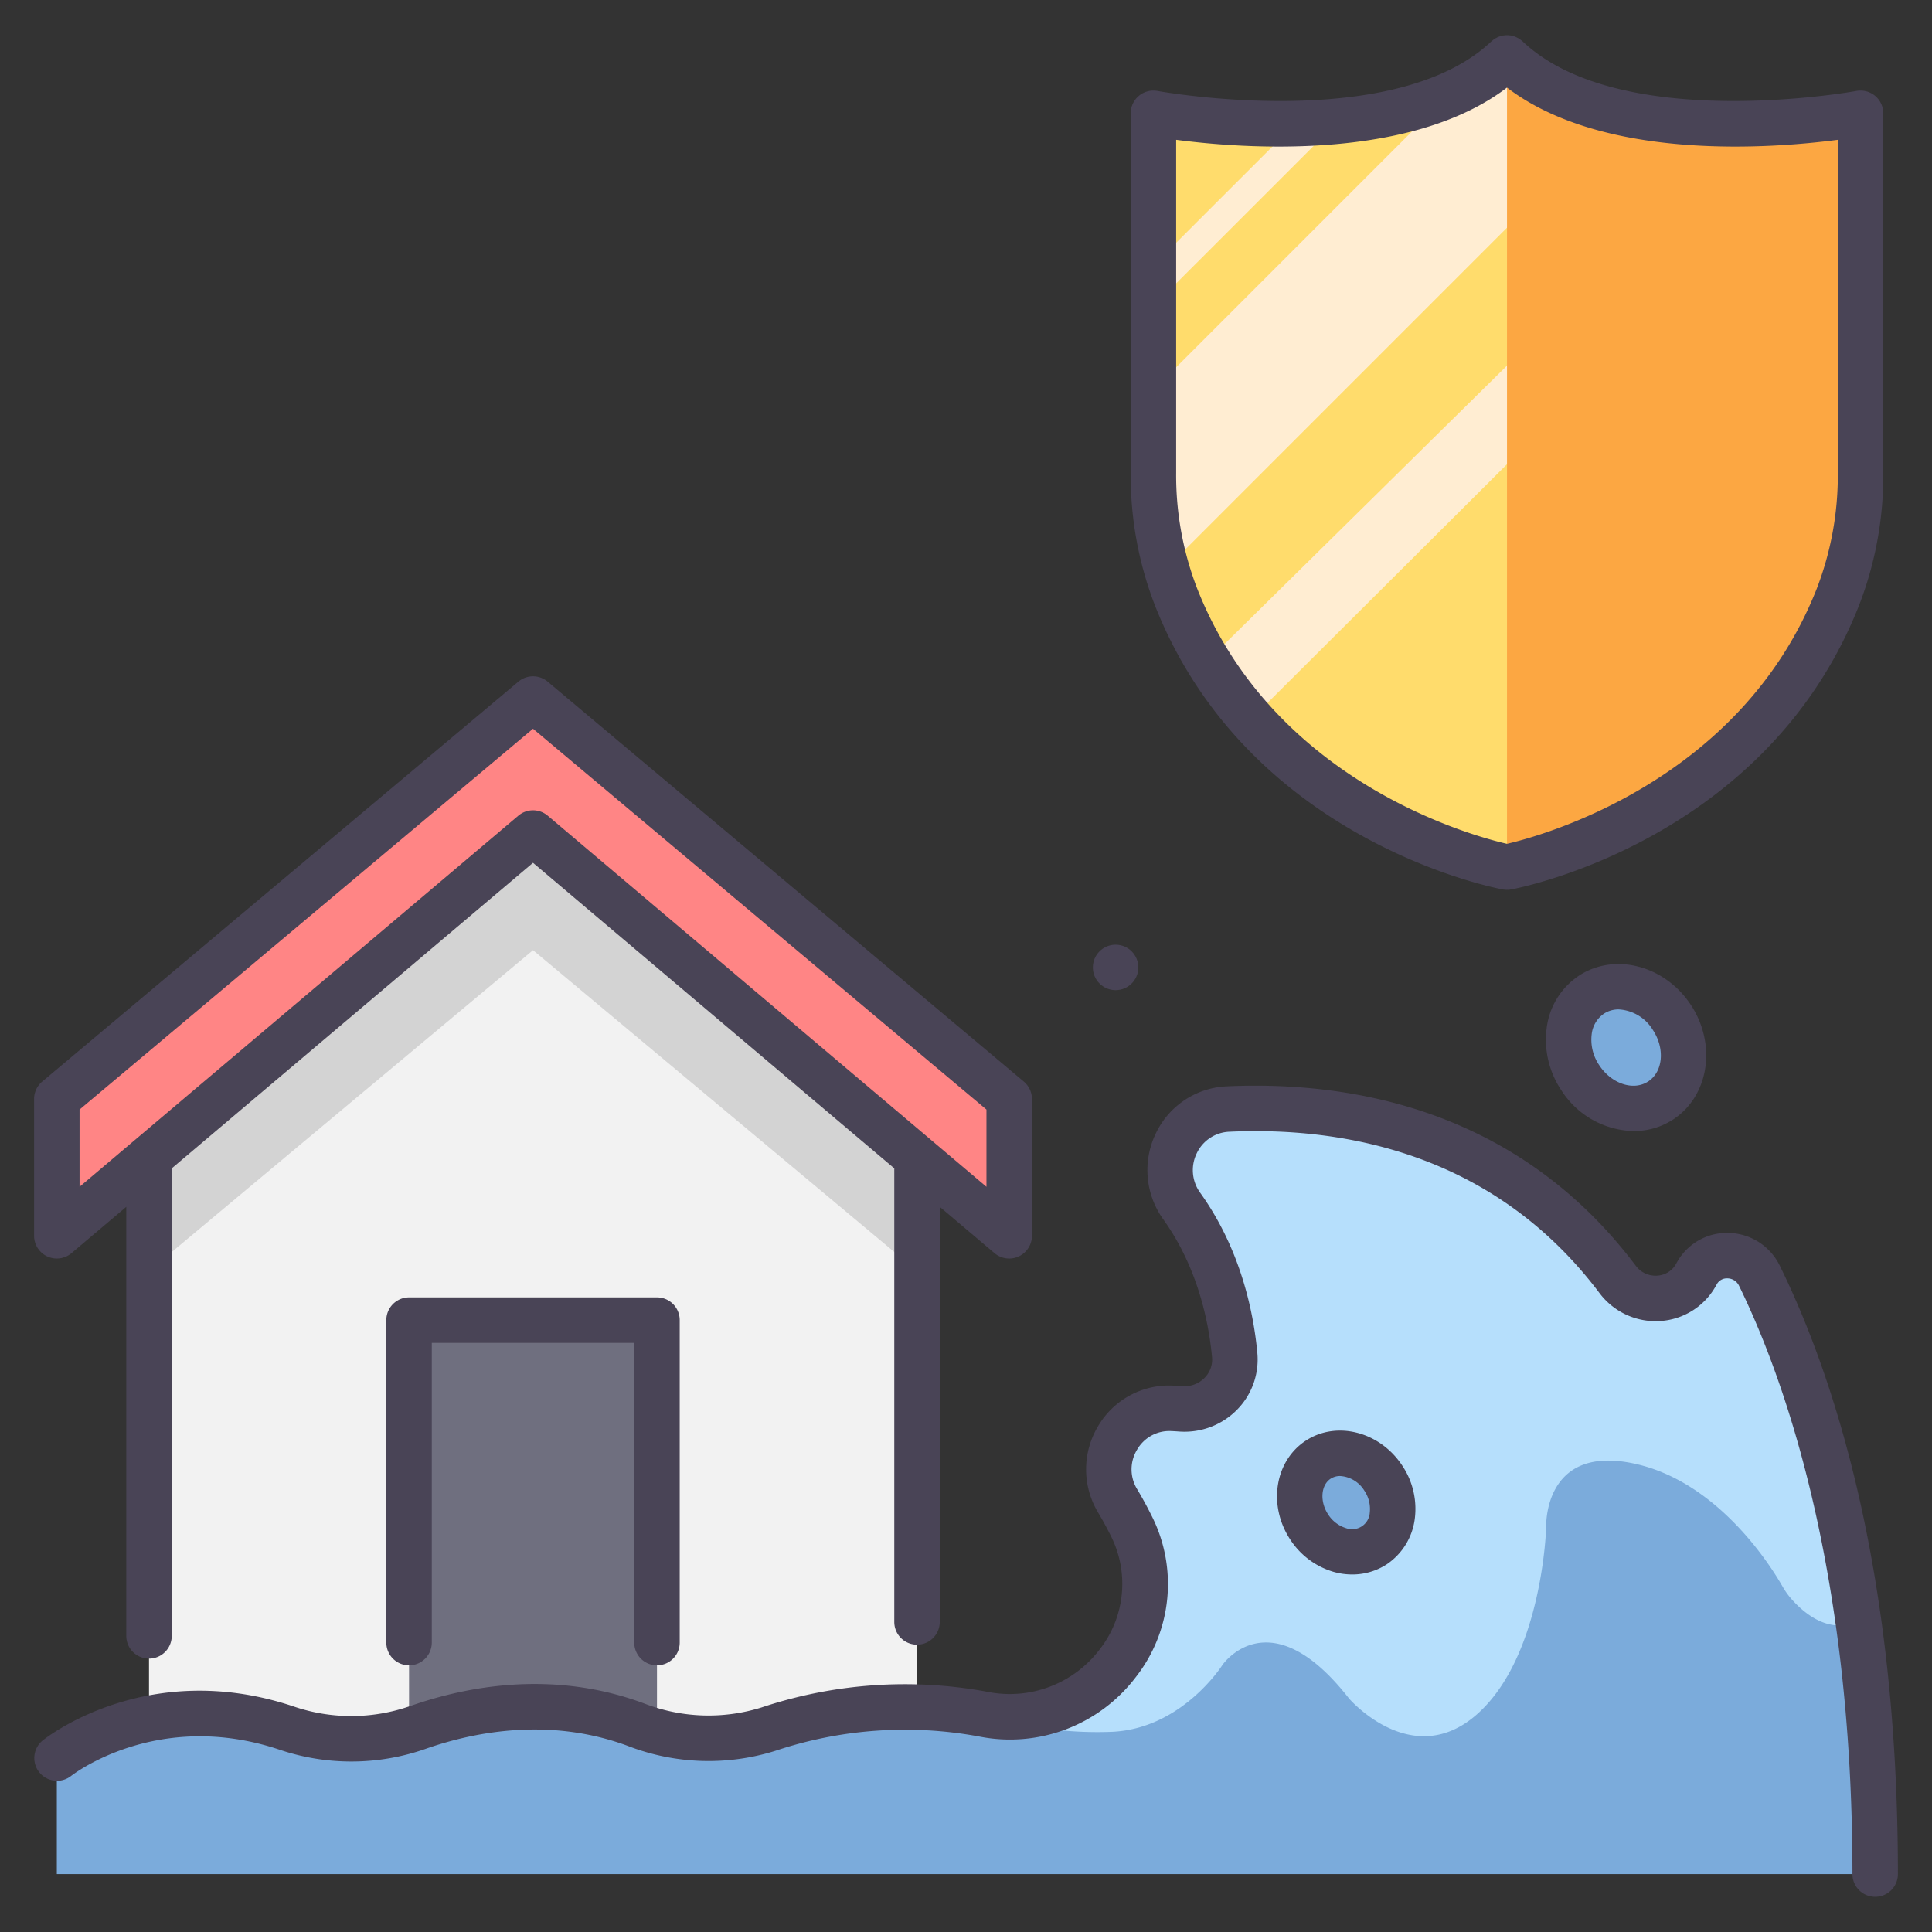 <?xml version="1.0" encoding="UTF-8"?> <svg xmlns="http://www.w3.org/2000/svg" id="icons" viewBox="0 0 340 340"><rect x="0" y="0" width="340" height="340" fill="#333333" stroke="none"/> <polygon points="93.803 146.6 26.223 203.758 26.223 312.368 93.803 312.368 161.382 312.368 161.382 203.758 93.803 146.6" style="fill:#f2f2f2"></polygon> <polygon points="71.987 312.368 93.803 312.368 115.618 312.368 115.618 232.319 71.987 232.319 71.987 312.368" style="fill:#6f6f7f"></polygon> <polygon points="26.223 203.758 26.223 223.673 93.803 167.213 161.382 223.673 161.382 203.758 93.803 146.6 26.223 203.758" style="fill:#d3d3d3"></polygon> <polygon points="93.803 123.021 10 193.401 10 217.479 93.803 146.6 177.605 217.479 177.605 193.401 93.803 123.021" style="fill:#ff8585"></polygon> <path d="M309.609,224.47a6.228,6.228,0,0,0-11.011-.355c-.052.1-.105.191-.159.286a8.243,8.243,0,0,1-13.766.745c-20.019-26.587-48.586-30.882-68.508-29.98a10.772,10.772,0,0,0-8.2,17.07c6.347,8.861,8.612,18.729,9.32,26.192a8.8,8.8,0,0,1-9.537,9.5c-.509-.039-1.021-.068-1.533-.088a10.745,10.745,0,0,0-9.561,16.23q1.354,2.268,2.417,4.428c8.625,17.468-6.926,36.9-26.045,33.159-.873-.171-1.738-.312-2.6-.445l3.275,11.155,153.063-6.411.946-15.515C323.835,258.625,315.808,237.1,309.609,224.47Z" style="fill:#b6dffc"></path> <path d="M135.292,304.278a35.106,35.106,0,0,1-23.24-.715c-14.876-5.576-29.129-2.868-38.615.478a35.3,35.3,0,0,1-22.96.087C26.588,296.1,10,309.418,10,309.418v20.391H330a319.861,319.861,0,0,0-2.975-44.607c-5.221,2.665-9.877-1.629-11.879-3.943a13.408,13.408,0,0,1-1.476-2.114c-2.043-3.569-11.165-18.14-25.657-21.484C271.465,253.842,272.1,268.8,272.1,268.8s-.637,22.594-12.093,32.813-22.594-2.7-22.594-2.7c-14-17.943-22.275-5.924-22.275-5.924s-7,11.138-19.326,11.775a65.522,65.522,0,0,1-22.791-3.1A75.543,75.543,0,0,0,135.292,304.278Z" style="fill:#7babdb"></path> <ellipse cx="286.159" cy="184.352" rx="9.65" ry="11.124" transform="translate(-54.234 186.622) rotate(-33.173)" style="fill:#7babdb"></ellipse> <ellipse cx="236.911" cy="264.419" rx="7.812" ry="9.005" transform="translate(-106.07 172.724) rotate(-33.173)" style="fill:#7babdb"></ellipse> <path d="M265.205,10.182c-18.821,17.87-62.221,9.755-62.221,9.755V83.253a59.541,59.541,0,0,0,4.027,21.916c15.634,39.509,58.194,47.426,58.194,47.426s42.56-7.917,58.193-47.426a59.522,59.522,0,0,0,4.028-21.916V19.937S284.026,28.052,265.205,10.182Z" style="fill:#ffdc6c"></path> <path d="M265.205,10.182a34.618,34.618,0,0,1-10.378,6.61L202.984,68.634V83.253a61.127,61.127,0,0,0,2.283,16.759l80.156-80.156C277.747,18.183,270.5,15.212,265.205,10.182Z" style="fill:#ffedd2"></path> <path d="M212.541,116.253a72,72,0,0,0,7.649,10.307L321.431,25.667V20.8c-3.349.4-7.873.806-12.988.933Z" style="fill:#ffedd2"></path> <path d="M323.4,105.169a59.522,59.522,0,0,0,4.028-21.916V19.937s-43.4,8.115-62.221-9.755V152.6S307.765,144.678,323.4,105.169Z" style="fill:#fca742"></path> <path d="M202.984,53.874,235.561,21.3c-2.568.247-5.116.386-7.59.444L202.984,46.729Z" style="fill:#ffedd2"></path> <path d="M277.884,171.693a12.933,12.933,0,0,0-5.7,9.268,15.959,15.959,0,0,0,2.554,10.86,15.5,15.5,0,0,0,12.77,7.226,12.585,12.585,0,0,0,6.931-2.035c6.3-4.118,7.713-13.148,3.15-20.128S284.183,167.574,277.884,171.693Zm12.174,18.622c-2.608,1.705-6.478.417-8.628-2.871a7.969,7.969,0,0,1-1.323-5.4,5.056,5.056,0,0,1,2.154-3.653,4.708,4.708,0,0,1,2.6-.753,7.52,7.52,0,0,1,6.023,3.625C293.038,184.549,292.665,188.611,290.058,190.315Z" style="fill:#494456"></path> <path d="M8.316,221.108a4,4,0,0,0,4.267-.574l9.64-8.154v75.509a4,4,0,0,0,8,0V205.614L93.8,151.839l63.579,53.775v79.821a4,4,0,0,0,8,0V212.38l9.64,8.154a4,4,0,0,0,6.583-3.055V193.4a4,4,0,0,0-1.428-3.063l-83.8-70.38a4,4,0,0,0-5.144,0l-83.8,70.38A4,4,0,0,0,6,193.4v24.078A4,4,0,0,0,8.316,221.108ZM14,195.265l79.8-67.02,79.8,67.02v13.592l-9.639-8.152h0L96.386,143.546a4,4,0,0,0-5.166,0L23.64,200.7h0L14,208.857Z" style="fill:#494456"></path> <path d="M115.618,293.07a4,4,0,0,0,4-4V232.319a4,4,0,0,0-4-4H71.987a4,4,0,0,0-4,4V289.07a4,4,0,0,0,8,0V236.319h35.631V289.07A4,4,0,0,0,115.618,293.07Z" style="fill:#494456"></path> <path d="M334,329.809c0-53.5-11.311-87.772-20.8-107.1a10.253,10.253,0,0,0-9.018-5.736,10.073,10.073,0,0,0-9.1,5.228l-.125.227a4.042,4.042,0,0,1-3.309,2.064,4.318,4.318,0,0,1-3.784-1.75c-20.959-27.835-50.657-32.525-71.884-31.57a14.511,14.511,0,0,0-12.566,8.272,14.83,14.83,0,0,0,1.293,15.124c5.992,8.364,7.978,17.8,8.589,24.24a4.545,4.545,0,0,1-1.308,3.669,4.974,4.974,0,0,1-3.945,1.465c-.557-.042-1.115-.074-1.677-.1a14.47,14.47,0,0,0-13.144,7.18,14.738,14.738,0,0,0-.009,15.1c.83,1.389,1.592,2.784,2.265,4.147a18.713,18.713,0,0,1-1.966,20.019,19.864,19.864,0,0,1-19.724,7.444,79.8,79.8,0,0,0-39.741,2.742,31.3,31.3,0,0,1-20.595-.658c-16.056-6.018-31.348-3.075-41.349.451a31.4,31.4,0,0,1-20.356.068C26.085,291.713,8.243,305.7,7.5,306.3a4,4,0,0,0,5.008,6.238c.149-.119,15.133-11.861,36.7-4.617a39.441,39.441,0,0,0,25.565-.106c8.749-3.086,22.076-5.678,35.88-.5a39.316,39.316,0,0,0,25.884.772,71.8,71.8,0,0,1,35.723-2.5,27.806,27.806,0,0,0,27.616-10.435,26.56,26.56,0,0,0,2.784-28.419c-.767-1.553-1.631-3.137-2.57-4.709a6.659,6.659,0,0,1,.019-6.911,6.549,6.549,0,0,1,5.948-3.272q.7.029,1.39.08a12.968,12.968,0,0,0,10.261-3.839,12.592,12.592,0,0,0,3.561-10.028c-.7-7.422-3.019-18.328-10.05-28.143a6.748,6.748,0,0,1-.6-6.972,6.618,6.618,0,0,1,5.731-3.773c19.308-.878,46.27,3.341,65.132,28.39a12.338,12.338,0,0,0,10.69,4.921,12.065,12.065,0,0,0,9.746-6.092l.193-.347a2.022,2.022,0,0,1,1.9-1.065,2.275,2.275,0,0,1,2.013,1.264C313.481,241.434,326,275.105,326,329.809a4,4,0,0,0,8,0Z" style="fill:#494456"></path> <path d="M234.677,276.618a11.962,11.962,0,0,0,3.281.462,11.071,11.071,0,0,0,6.069-1.775,11.371,11.371,0,0,0,4.955-8.038,13.677,13.677,0,0,0-2.184-9.311c-3.924-6-11.551-7.985-17-4.423s-6.693,11.347-2.77,17.349A13.683,13.683,0,0,0,234.677,276.618Zm-.5-16.389a3.021,3.021,0,0,1,1.669-.474,5.383,5.383,0,0,1,4.261,2.578,5.778,5.778,0,0,1,.954,3.853,3.117,3.117,0,0,1-4.189,2.738,5.775,5.775,0,0,1-3.146-2.419C232.237,264.234,232.443,261.36,234.172,260.229Z" style="fill:#494456"></path> <path d="M327.118,106.64a63.277,63.277,0,0,0,4.307-23.387V19.937a4,4,0,0,0-4.733-3.932c-.415.077-41.624,7.52-58.733-8.723-.074-.071-.159-.12-.237-.184a3.821,3.821,0,0,0-.323-.25c-.111-.073-.226-.131-.342-.192s-.23-.124-.351-.173-.246-.083-.371-.12-.243-.075-.368-.1a3.778,3.778,0,0,0-.383-.047c-.126-.012-.252-.026-.38-.026s-.253.014-.38.026a3.793,3.793,0,0,0-.382.047c-.126.024-.247.063-.369.1s-.249.071-.37.12a3.857,3.857,0,0,0-.353.175c-.115.06-.229.117-.339.189a4.072,4.072,0,0,0-.326.253c-.077.063-.161.112-.234.182-17.11,16.243-58.32,8.8-58.734,8.723a4,4,0,0,0-4.733,3.932V83.253a63.265,63.265,0,0,0,4.308,23.387c16.26,41.094,59.355,49.548,61.181,49.888h.011a3.957,3.957,0,0,0,.716.067h.009a3.968,3.968,0,0,0,.717-.067h.01C267.763,156.188,310.858,147.734,327.118,106.64ZM265.2,148.5c-5.543-1.26-40.916-10.555-54.469-44.807a55.325,55.325,0,0,1-3.747-20.444V24.6c11.539,1.518,41.151,3.823,58.221-9.19,17.071,13.012,46.682,10.709,58.22,9.19V83.253a55.317,55.317,0,0,1-3.746,20.444C306.165,137.851,270.727,147.235,265.2,148.5Z" style="fill:#494456"></path> <circle cx="196.327" cy="170.25" r="4" style="fill:#494456"></circle> </svg> 